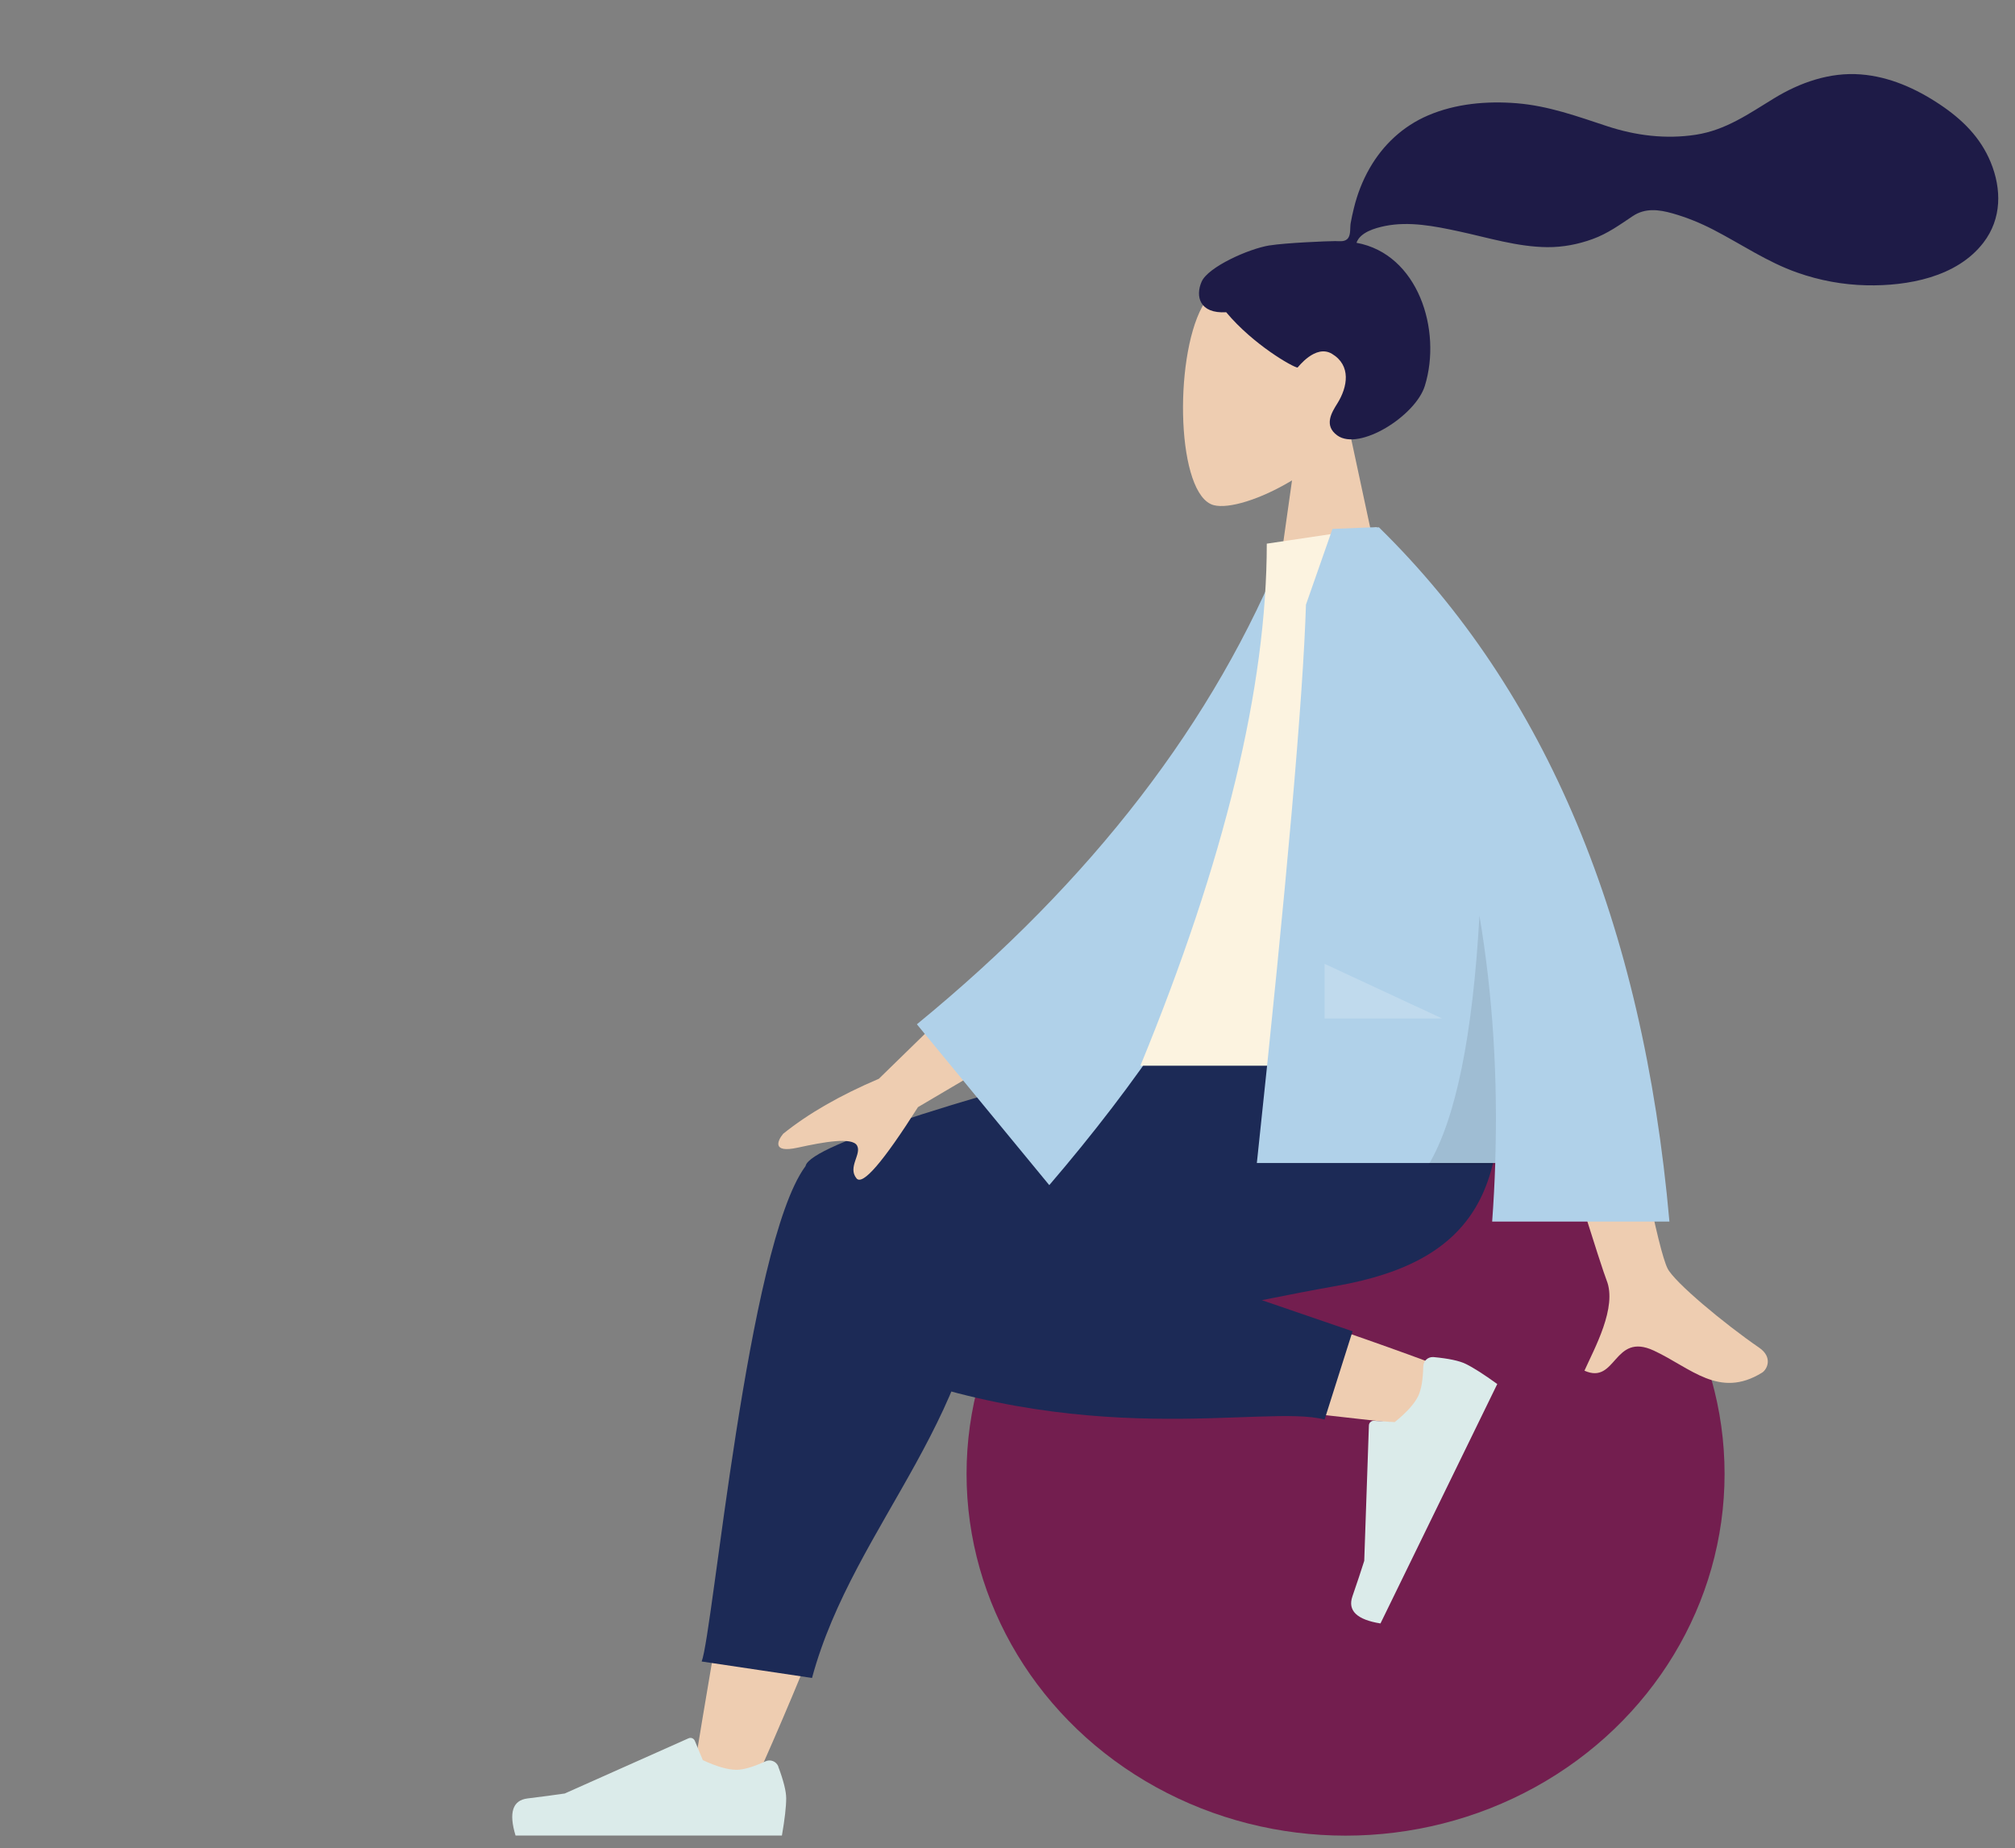 <?xml version="1.0" encoding="UTF-8"?> <svg xmlns="http://www.w3.org/2000/svg" xmlns:xlink="http://www.w3.org/1999/xlink" id="Ebene_1" viewBox="0 0 604.38 554.39"><rect x="0" y="0" width="604.38" height="554.39" fill="#808080" stroke="none"/><defs><style>.cls-1{fill:none;}.cls-2{fill:#731e4f;}.cls-3{fill:#fcf3e0;}.cls-3,.cls-4,.cls-5,.cls-6,.cls-7,.cls-8,.cls-9,.cls-10{fill-rule:evenodd;}.cls-4{fill:rgba(9,9,11,.1);}.cls-5{fill:#eecdb1;}.cls-6{fill:#1e1b47;}.cls-7{fill:rgba(255,255,255,.2);}.cls-8{fill:#b0d1e9;}.cls-9{fill:#dbebea;}.cls-10{fill:#1c2a56;}.cls-11{clip-path:url(#clippath);}</style><clipPath id="clippath"><rect class="cls-1" x="146.51" y="3.99" width="457.87" height="550.41"></rect></clipPath><clipPath id="clippath-1"><rect class="cls-1" x="-691.2" y="-633.4" width="541.13" height="555.33"></rect></clipPath></defs><g class="cls-11"><g id="humaaans_sitting-4"><g id="A-Human_Sitting"><g id="Head_Front_Curly"><g id="Head_Front_Airy"><g id="Head"><path class="cls-5" d="M404.83,129.64c6.83-8.02,11.45-17.84,10.68-28.84-2.23-31.71-46.37-24.74-54.96-8.73-8.59,16.01-7.57,56.61,3.53,59.47,4.43,1.14,13.85-1.65,23.45-7.44l-6.02,42.61h35.57l-12.24-57.07Z"></path></g><path id="hair" class="cls-6" d="M380.82,73.62c4.69-.77,17.31-1.3,19.64-1.3,1.49,0,3.1.34,3.98-1.03.72-1.12.46-3.01.67-4.31.25-1.51.61-3,.96-4.48,1.02-4.22,2.57-8.24,4.73-12.02,4.06-7.08,10-12.62,17.51-15.85,8.29-3.56,17.67-4.38,26.58-3.66,9.54.77,18.17,3.92,27.18,6.89,8.58,2.82,17.57,3.94,26.55,2.56,9.04-1.39,15.88-6.29,23.51-10.94,7.81-4.76,16.74-7.88,25.97-7.16,8.62.67,16.56,4.23,23.69,8.98,6.67,4.45,12.17,9.8,15.28,17.33,3.34,8.1,3.34,16.99-2.16,24.15-7.96,10.38-22.75,13.06-35.05,12.8-7.12-.15-14.1-1.45-20.82-3.82-8.96-3.15-16.7-8.49-25.08-12.83-3.93-2.03-8-3.7-12.26-4.91-4.14-1.17-8.21-1.7-11.95.79-3.96,2.64-7.51,5.24-12.04,6.89-4.35,1.59-8.95,2.47-13.58,2.44-9.01-.07-17.89-2.88-26.65-4.76-7.14-1.53-14.77-3.06-22.05-1.59-3.04.62-7.47,1.89-8.57,5.04,18.46,3.34,25.7,26.17,20.5,42.93-2.81,9.04-19.69,19.62-26.25,14.86-4.16-3.01-1.63-6.97,0-9.58,3.13-5,4.2-11.42-1.59-14.9-4.99-3-10.24,4.13-10.34,4.12-1.37-.11-13.23-6.82-21.4-16.6-8.06.48-9.28-4.84-7.36-9.18,1.92-4.35,13.94-9.82,20.41-10.88Z"></path></g></g><g id="Objects_Seat_Ball"><ellipse id="Ballsy-Ball" class="cls-2" cx="403.59" cy="442.11" rx="113.68" ry="108.52"></ellipse></g><g id="Bottom_Sitting_Sweat-Pants"><path id="Skin" class="cls-5" d="M225.17,537.36c18.15-40.17,31.28-75.16,36.55-93.61,9.02-31.6,15.89-59.41,17.62-69.79,4.14-24.76-31.82-26.21-36.57-13.9-7.19,18.63-19.75,79.83-34.84,172.27l17.25,5.03ZM435.71,411.29c-16.65-6.58-74.97-27.18-103.1-33.01-8.08-1.67-15.92-3.23-23.28-4.64-21.89-4.18-33.24,35.32-12.15,38.35,52.51,7.56,126.95,15.36,133.32,16.24,8.93,1.23,15.68-12.8,5.21-16.94Z"></path><path id="Leg-Back" class="cls-10" d="M295.89,362.77l90.08-45.86v-9.98h-10.71c-87.15,22.21-131.68,36.44-133.6,42.69-.02.07-.04.13-.06.2-.04.06-.09.12-.13.17-17.27,23.75-27.61,139.72-31.01,148.4l33.1,4.94c12.66-46.95,53.16-79.65,52.09-135.87.29-1.65.36-3.21.24-4.69Z"></path><path id="Leg-Front" class="cls-10" d="M378.48,390c8.24-1.65,15.83-3.12,22.33-4.26,41.95-7.36,54.19-29.81,46.95-78.81h-77.3c-12.63,3.63-78.24,31.14-112.29,45.78-22.53,9.69-15.43,44.61-2.67,53.7.07.56.3.94.71,1.11,68.64,28.45,122.95,13.52,141.09,18.29l8.39-26.47-27.21-9.33Z"></path><g id="Accessories_Shoe_Flat-Sneaker"><path id="shoe" class="cls-9" d="M430.02,407.08c4.5.43,7.69,1.11,9.58,2.03,2.3,1.12,5.46,3.14,9.49,6.05-1.3,2.66-12.97,26.6-35.03,71.82-7.08-1.14-9.89-3.84-8.42-8.11,1.47-4.26,2.65-7.82,3.55-10.67l1.4-40.64c.03-.78.68-1.39,1.46-1.37.01,0,.03,0,.04,0l6.25.39c3.55-2.88,5.9-5.48,7.03-7.8.92-1.89,1.43-4.87,1.53-8.95h0c.04-1.56,1.34-2.8,2.9-2.76.07,0,.13,0,.2.01Z"></path></g><g id="Accessories_Shoe_Flat-Sneaker-2"><path id="shoe-2" class="cls-9" d="M233.43,529.91c1.58,4.23,2.38,7.4,2.38,9.5,0,2.55-.43,6.28-1.28,11.18h-79.9c-2.08-6.86-.88-10.57,3.6-11.12,4.47-.55,8.19-1.04,11.15-1.48l37.14-16.56c.71-.32,1.55,0,1.87.72,0,.01.01.02.02.04l2.39,5.79c4.14,1.93,7.51,2.9,10.1,2.9,2.1,0,5.01-.85,8.72-2.55h0c1.42-.65,3.1-.03,3.76,1.39.03.06.05.12.08.19Z"></path></g></g><g id="Body_Jacket"><path id="Skin-2" class="cls-5" d="M303.74,284.44l-40.13,39.15c-11.68,4.98-21.24,10.48-28.7,16.5-1.68,2.02-3.5,5.9,4.39,4.16,7.89-1.73,16.27-3.2,17.75-.64,1.48,2.57-2.89,6.5-.15,9.86,1.83,2.24,7.97-4.88,18.44-21.37l41.73-24.6-13.33-23.06ZM481.87,289.96l-29.6.12c18.28,59.01,28.15,90.32,29.6,93.93,3.28,8.12-3.66,20.5-6.63,27.15,9.66,4.32,8.63-11.69,20.82-6.02,11.12,5.18,19.59,14.55,32.44,6.62,1.58-.98,3.31-4.65-.87-7.51-10.42-7.15-25.44-19.66-27.47-23.77-2.77-5.61-8.86-35.78-18.29-90.51Z"></path><path id="Coat-Back" class="cls-8" d="M397.73,165.74l-12.25-2.1c-21.09,52.69-57.91,100.56-110.47,143.61l39.71,48.25c52.55-61.31,84.94-124.56,83-189.76Z"></path><path id="Shirt" class="cls-3" d="M451.13,319.68h-109.08c25.27-61.45,37.91-113.65,37.91-156.6l32.9-4.9c25.86,41.59,33.16,92.8,38.27,161.5Z"></path><path id="Coat-Front" class="cls-8" d="M413.56,158.2s0-.02-.01-.02h-2.15c-2.57.09-6.48.25-11.74.48l-7.95,22.72c-.84,27.7-5.75,83.53-14.73,167.49h71.51c-.19,5.8-.5,11.65-.93,17.56h53.17c-7.95-89.73-37-159.14-87.13-208.25,0,0-.03.02-.03.02Z"></path><path id="Shade" class="cls-4" d="M443.75,274.68c-2.04,36.15-7.13,61.06-15.29,74.75h19.99c.88-26.01-.69-50.92-4.7-74.75Z"></path><polygon id="Light" class="cls-7" points="432.56 305.51 397.3 289.12 397.3 305.51 432.56 305.51"></polygon></g></g></g></g></svg> 